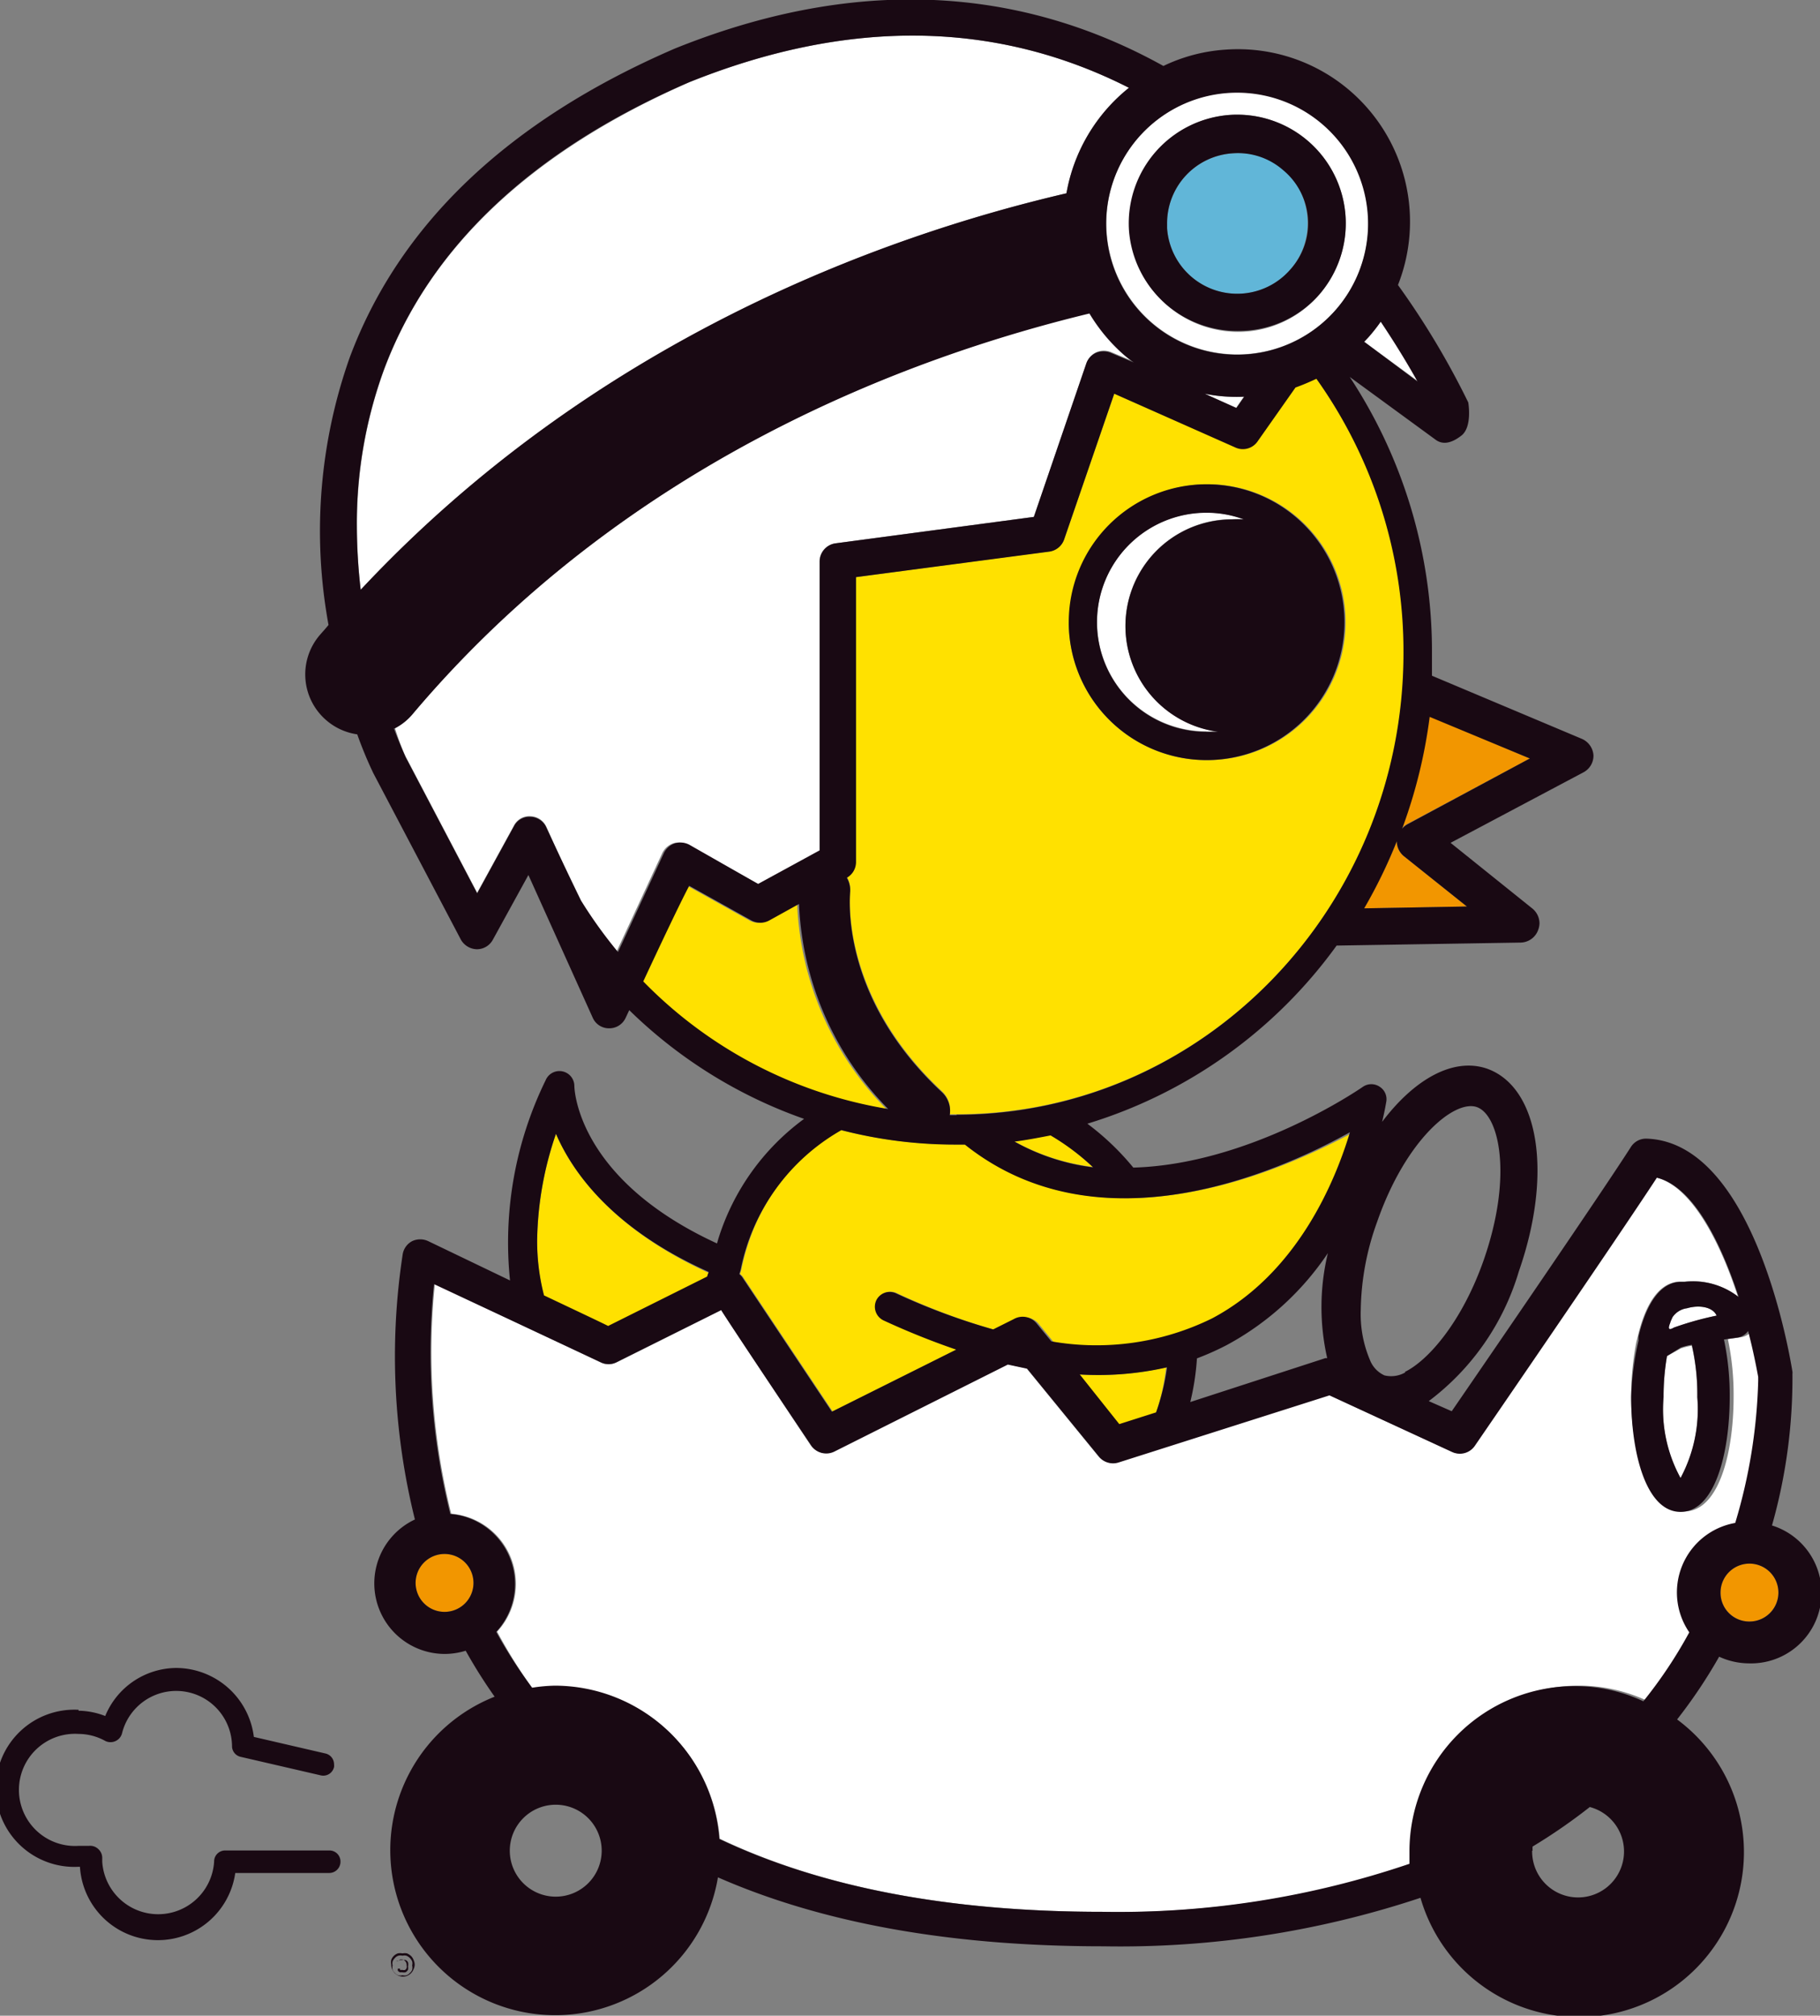 <svg xmlns="http://www.w3.org/2000/svg" width="79.22" height="87.7" viewBox="0 0 79.22 87.7"><rect x="0" y="0" width="79.22" height="87.7" fill="#808080" stroke="none"/><defs><style>.cls-1{fill:#190913}.cls-2{fill:#fff}.cls-3{fill:#ffe100}</style></defs><g id="レイヤー_2" data-name="レイヤー 2"><g id="免許を取得したい方"><path class="cls-1" d="M17.52 86a.5.5 0 00.48-.32.46.46 0 00.05-.21.49.49 0 00-.05-.2.45.45 0 00-.11-.17.62.62 0 00-.17-.11.45.45 0 00-.2 0 .49.49 0 00-.21 0 .48.48 0 00-.28.28.48.48 0 000 .2.52.52 0 00.53.53zm0-.06a.34.34 0 01-.18 0 .31.31 0 01-.15-.1.33.33 0 01-.1-.14.41.41 0 010-.19.33.33 0 010-.17.4.4 0 01.1-.15.31.31 0 01.15-.1.34.34 0 01.18 0 .33.33 0 01.17 0 .46.46 0 01.25.25.33.33 0 010 .17.41.41 0 010 .19.33.33 0 01-.1.14.31.31 0 01-.15.1.33.33 0 01-.17 0zm-.26-.61h.09a.22.22 0 01.06-.07.16.16 0 01.09 0 .17.17 0 01.14.07.24.24 0 01.06.18.23.23 0 010 .11.16.16 0 01-.07.09.17.17 0 01-.1 0h-.12v-.06h-.09a.24.24 0 000 .1l.08.06h.11a.37.37 0 00.14 0 .29.29 0 00.11-.11.4.4 0 000-.15.33.33 0 000-.17.19.19 0 00-.1-.1.25.25 0 00-.14 0h-.1a.24.24 0 00-.09.06s-.05-.05-.07-.01z"/><path class="cls-2" d="M48.17 10.11a5.7 5.7 0 0011.38-.79 5.7 5.7 0 00-11.38.79zM53.53 5a4.73 4.73 0 013.89 7.82 4.64 4.64 0 01-3.24 1.61 4.73 4.73 0 01-5-4.39A4.73 4.73 0 0153.53 5zm8.17 11.57c-.39-.7-.93-1.6-1.6-2.6a7.38 7.38 0 01-.54.71l-.18.19zm-9.28.56l1.38.62.34-.49a7.05 7.05 0 01-1.72-.13zm18.87 41.01c.36-1.53 1-2.38 1.86-2.38h.17a3.22 3.22 0 012.33.66c-.76-2.33-2-4.8-3.56-5.19-1.84 2.77-7.66 11.27-7.92 11.65a.79.79 0 01-1 .27l-5.33-2.46-9.18 2.92a.79.79 0 01-.85-.25l-3.13-3.83-.84-.18-7.56 3.79a.79.79 0 01-1-.27S32 57.94 31.39 57l-4.56 2.28a.77.77 0 01-.68 0l-7.22-3.42a29.08 29.08 0 00.71 10 3.06 3.06 0 012 5.13 21.2 21.2 0 001.55 2.48 7 7 0 011-.09A7.19 7.19 0 0131.33 80Q38 83.18 48 83.18a39.45 39.45 0 0013.52-2.11v-.55a7.19 7.19 0 017.18-7.18 7 7 0 013 .66 19.92 19.92 0 002-3 3.07 3.07 0 012-4.76 23.47 23.47 0 001-6.18v-.17c-.09-.51-.23-1.22-.44-2a.7.7 0 01-.48.29l-.57.08a11.71 11.71 0 01.25 2.5c0 2.5-.66 5-2.14 5S71 63.28 71 60.78a12.47 12.47 0 01.23-2.41m.02-.05v-.18"/><path class="cls-2" d="M72.86 57.76a13.81 13.81 0 011.86-.52c-.16-.37-.74-.48-1.29-.32a.9.9 0 00-.63.39l-.09.2s-.25.49.15.25zm-.3 1.24a10.34 10.34 0 00-.15 1.82 6.23 6.23 0 00.74 3.52 6.36 6.36 0 00.73-3.52 9.59 9.59 0 00-.24-2.27 2.65 2.65 0 00-.48.12zm-54.9-26.08l3.11 5.92 1.6-2.92a.75.75 0 01.72-.41.78.78 0 01.69.46s.7 1.55 1.44 3.21a19.86 19.86 0 001.61 2.24l2-4.31a.83.83 0 01.48-.42.84.84 0 01.62.06L33 38.46 35.67 37V24.42a.8.8 0 01.69-.78L45 22.49l2.3-6.7a.8.8 0 01.43-.47.84.84 0 01.64 0l1 .42a4.46 4.46 0 01-.43-.33 7.57 7.57 0 01-1.5-1.8c-7.82 1.89-20.18 6.47-29.46 17.43a2.5 2.5 0 01-.79.63c.24.78.46 1.23.47 1.25zm-1.96-7.26C25.83 14.83 38.34 10.29 46.42 8.41a7.54 7.54 0 012.72-4.59C43.35.88 36.93.79 30 3.58c-6.82 3-11.3 7.16-13.29 12.53a19.5 19.5 0 00-1.17 6.79 24.35 24.35 0 00.16 2.76zm36.81 6.17h.51a4.64 4.64 0 01.6-9.24 4.41 4.41 0 01.52 0 4.66 4.66 0 00-1.63-.29 4.76 4.76 0 100 9.52z"/><path class="cls-3" d="M38.58 48.25a13.47 13.47 0 01-3.88-8.92l-1.3.72a.81.81 0 01-.77 0l-2.71-1.51c-.34.73-1.28 2.72-2 4.16a19.24 19.24 0 0010.66 5.55zm7.13 1.13c-.52.11-1 .2-1.57.27a9.36 9.36 0 003.42 1.12 10.29 10.29 0 00-1.85-1.39zm-21.51-.05a14.83 14.83 0 00-.82 4.67 9.45 9.45 0 00.3 2.4c1.37.65 2.56 1.21 2.79 1.33l4.31-2.15a1.59 1.59 0 01.07-.2c-4.19-1.91-5.93-4.38-6.65-6.05zm26.56 10.16a13.48 13.48 0 01-3.8.31l1.76 2.2 1.6-.51a9.94 9.94 0 00.44-2z"/><path class="cls-3" d="M32.51 54.29a8.93 8.93 0 00-.23.89 1.37 1.37 0 01-.07.24l.11.11 3.92 5.88 5.41-2.7a33.1 33.1 0 01-3.16-1.27.66.66 0 01-.32-.87.65.65 0 01.86-.31 28.44 28.44 0 004.3 1.61l.9-.45a.78.78 0 011 .2l.63.77a11.4 11.4 0 007-1c3.71-2 5.36-5.94 6-8.1-3.18 1.71-10.98 5.16-16.86.5h-.41a19.77 19.77 0 01-5-.63 8.89 8.89 0 00-4.08 5.13zM37 38.81c0 .19-.42 4.54 4 8.67a1.12 1.12 0 01.34 1h.31c10.73 0 19.46-9 19.46-20.1a20.44 20.44 0 00-3.82-11.93c-.3.14-.6.27-.91.38l-1.64 2.33a.78.78 0 01-1 .27l-5.24-2.31-2.18 6.34a.8.8 0 01-.64.53l-8.43 1.12v12.33a.78.78 0 01-.4.69 1.07 1.07 0 01.15.68zm9.57-11.74a6 6 0 116 6 6 6 0 01-6.05-6z"/><path d="M56.91 9.51a3.05 3.05 0 00-1-2.1 3 3 0 00-2.21-.74 3.05 3.05 0 00-2.9 3.05v.21a3.06 3.06 0 006.11-.42z" fill="#61b6d8"/><path d="M76.15 70.55a1.26 1.26 0 10-1.26-1.25 1.26 1.26 0 001.26 1.25zM66.59 33l-4.38-1.84a22 22 0 01-1.21 4.9.78.78 0 01.24-.2zm-5.79 3.6a22 22 0 01-1.44 2.92l4.49-.08-2.73-2.18a.84.84 0 01-.32-.66M18.09 68.87a1.26 1.26 0 101.26-1.26 1.26 1.26 0 00-1.26 1.26z" fill="#f29600"/><path class="cls-1" d="M3.42 74.43a3.33 3.33 0 011.16.23 3.37 3.37 0 013.09-2.09 3.42 3.42 0 013.38 3l3.11.72a.48.48 0 01.38.47.49.49 0 010 .12.48.48 0 01-.59.36l-3.46-.8a.48.48 0 01-.39-.44 2.43 2.43 0 00-4.79-.58.51.51 0 01-.28.33.52.52 0 01-.44 0 2.41 2.41 0 00-1.17-.31 2.44 2.44 0 100 4.87h.45a.51.51 0 01.41.14.52.52 0 01.17.4V81a2.44 2.44 0 004.87 0 .48.48 0 01.49-.49h4.52a.48.48 0 01.49.49.49.49 0 01-.49.49h-4.09a3.4 3.4 0 01-6.76-.27h-.06a3.42 3.42 0 110-6.83zm10.81-43.07a2.63 2.63 0 001.32.59 17.54 17.54 0 00.7 1.69l3.81 7.24a.82.82 0 00.7.42.79.79 0 00.69-.41L23 38.07l2.8 6.21a.77.77 0 00.71.46.78.78 0 00.72-.45l.16-.34A20.65 20.65 0 0035 48.68a10.26 10.26 0 00-3.73 5.21l-.06.21C25.14 51.31 25 47.41 25 47.24a.65.65 0 00-1.25-.24 16.06 16.06 0 00-1.55 8.71L18.64 54a.82.82 0 00-.7 0 .79.79 0 00-.41.56 29.42 29.42 0 00.53 11.55 3.07 3.07 0 001.29 5.85 3.1 3.1 0 00.92-.14 22.16 22.16 0 001.26 2 7.18 7.18 0 109.72 7.86q6.84 3 16.77 3a41.41 41.41 0 0013.81-2.11A7.18 7.18 0 1073 74.81a22.06 22.06 0 001.83-2.73 3.13 3.13 0 001.3.29 3.07 3.07 0 001-6 23.5 23.5 0 00.89-6.6.28.28 0 000-.09c-.16-1-1.73-10-6.36-10.14a.78.78 0 00-.67.36c-1.23 1.93-6.37 9.42-7.8 11.5l-1-.44a10.94 10.94 0 003.92-5.64c1.48-4.24.89-8-1.37-8.82-1.46-.51-3.16.43-4.58 2.31.12-.5.17-.81.18-.87a.64.64 0 00-.29-.66.65.65 0 00-.72 0c-.3.21-5 3.38-10 3.52a11.37 11.37 0 00-2-1.91 20.88 20.88 0 0010.85-7.75l8-.13a.83.83 0 00.78-.57.86.86 0 00.05-.27.84.84 0 00-.32-.65l-3.55-2.85 5.77-3.06a.82.82 0 00.45-.74.84.84 0 00-.52-.73l-6.51-2.74v-1a21.69 21.69 0 00-3.58-12l3.75 2.74c.35.25.75.09 1.1-.18.5-.37.31-1.45.31-1.45a35 35 0 00-3.06-5.11A7.51 7.51 0 0058.82 4a7.48 7.48 0 00-5.48-1.84 7.34 7.34 0 00-2.7.71c-5.4-3-12.47-4.3-21.26-.76-7.25 3.13-12 7.65-14.16 13.45a22.64 22.64 0 00-.92 11.63c-.12.15-.25.29-.38.44a2.63 2.63 0 00.31 3.73zm45.15-16.49l.18-.19a7.38 7.38 0 00.54-.68c.67 1 1.21 1.9 1.6 2.6zm-1.22-1.41a5.7 5.7 0 01-10-3.35 5.7 5.7 0 1110 3.35zm-4 3.8l-.34.49-1.38-.62a7.05 7.05 0 001.7.13zm7.11 18.6a.78.78 0 00-.24.2 22 22 0 001.2-4.87L66.59 33zm-1.89 3.66a22 22 0 001.42-2.92.84.84 0 00.32.66l2.73 2.18zm-17.73 9h-.31a1.12 1.12 0 00-.34-1c-4.45-4.13-4-8.48-4-8.67a1.07 1.07 0 00-.14-.66.78.78 0 00.4-.69V25.11L45.68 24a.8.8 0 00.64-.53l2.18-6.34 5.25 2.33a.78.78 0 001-.27l1.64-2.33c.31-.11.61-.24.91-.38a20.44 20.44 0 013.79 11.92c0 11.09-8.73 20.1-19.46 20.1zm5.93 2.27a9.36 9.36 0 01-3.42-1.12c.53-.07 1-.16 1.57-.27a10.29 10.29 0 011.83 1.37zm13.59 8.92a1.24 1.24 0 01-.91.13 1.22 1.22 0 01-.63-.67 5.1 5.1 0 01-.4-2.17 11.65 11.65 0 01.71-3.83c1.25-3.6 3.38-5.35 4.35-5s1.56 3 .3 6.63c-.93 2.67-2.4 4.38-3.44 4.89zm13.72 9.59a1.26 1.26 0 111.26 1.25 1.25 1.25 0 01-1.26-1.25zm-8.18 11.22a1.1 1.1 0 010-.18 24.41 24.41 0 002.49-1.72 2 2 0 11-2.51 1.9zm-44.52 0a2 2 0 112 2 2 2 0 01-2-2zm-2.84-12.91a1.26 1.26 0 11-1.26 1.26 1.26 1.26 0 011.26-1.26zm11.5-12.27a1.59 1.59 0 00-.07.2l-4.31 2.15c-.23-.12-1.42-.68-2.79-1.33a9.45 9.45 0 01-.3-2.4 14.83 14.83 0 01.82-4.63c.72 1.67 2.46 4.14 6.65 6.01zm-4.7 3.93a.77.77 0 00.68 0L31.39 57c.63 1 3.92 5.89 3.92 5.89a.79.79 0 001 .27l7.56-3.79.84.18 3.13 3.83a.79.79 0 00.85.25l9.18-2.92 5.33 2.46a.79.79 0 001-.27c.26-.38 6.08-8.85 7.92-11.66 1.6.39 2.8 2.86 3.56 5.19a3.22 3.22 0 00-2.33-.66h-.17c-.85 0-1.5.85-1.86 2.38v.18a12.47 12.47 0 00-.32 2.45c0 2.5.67 5 2.15 5s2.14-2.52 2.14-5a11.71 11.71 0 00-.25-2.5l.57-.08a.7.7 0 00.48-.29c.21.8.35 1.51.44 2v.17a23.47 23.47 0 01-1 6.18 3.07 3.07 0 00-2 4.76 19.92 19.92 0 01-2 3 7 7 0 00-3-.66 7.19 7.19 0 00-7.18 7.18v.55A39.45 39.45 0 0148 83.18q-10 0-16.69-3.17a7.19 7.19 0 00-7.15-6.67 7 7 0 00-1 .09A21.2 21.2 0 0121.6 71a3.06 3.06 0 00-2-5.13 29.08 29.08 0 01-.71-10zm46.56-1.76l.09-.2a.9.9 0 01.63-.39c.55-.16 1.13-.05 1.29.32a13.81 13.81 0 00-1.86.52c-.4.24-.11-.27-.15-.25zm.45 1.12a2.65 2.65 0 01.48-.12 9.59 9.59 0 01.24 2.27 6.36 6.36 0 01-.73 3.52 6.23 6.23 0 01-.74-3.52 10.34 10.34 0 01.15-1.78zm-15.39.46h-.08L51.81 61a11 11 0 00.29-1.9 11.68 11.68 0 001.3-.58 12.34 12.34 0 004.4-4 10 10 0 00-.03 4.57zm-7.45 2.36l-1.6.51L47 59.8a13.48 13.48 0 003.8-.31 9.94 9.94 0 01-.48 1.96zm-13.7-12.28a19.77 19.77 0 005 .63H42c5.84 4.66 13.64 1.2 16.76-.54-.65 2.16-2.3 6.14-6 8.1a11.4 11.4 0 01-7 1l-.63-.77a.78.78 0 00-1-.2l-.9.45A28.44 28.44 0 0139 56.27a.65.65 0 00-.86.31.66.66 0 00.32.87 33.1 33.1 0 003.16 1.27l-5.41 2.7-3.92-5.88-.11-.11a1.37 1.37 0 00.07-.24 9 9 0 014.34-6zM28 42.7c.67-1.44 1.61-3.43 2-4.16l2.71 1.51a.81.81 0 00.77 0l1.3-.72a13.47 13.47 0 003.88 8.92A19.24 19.24 0 0128 42.7zm-10.83-11a2.5 2.5 0 00.79-.63c9.28-11 21.64-15.54 29.46-17.43a7.57 7.57 0 001.5 1.8 4.46 4.46 0 00.43.33l-1-.42a.84.84 0 00-.64 0 .8.8 0 00-.43.47L45 22.49l-8.63 1.15a.8.8 0 00-.69.78V37L33 38.46l-3-1.71a.84.84 0 00-.62-.06.83.83 0 00-.48.42l-2 4.31a19.86 19.86 0 01-1.61-2.24c-.81-1.66-1.51-3.18-1.51-3.18a.78.78 0 00-.69-.46.75.75 0 00-.72.41l-1.6 2.92-3.11-5.92s-.23-.5-.52-1.27zm-1.64-8.8a19.5 19.5 0 011.17-6.79c2-5.37 6.47-9.58 13.29-12.53 6.94-2.79 13.36-2.7 19.15.24a7.54 7.54 0 00-2.72 4.59c-8.08 1.88-20.59 6.42-30.72 17.25a24.35 24.35 0 01-.17-2.76z"/><path class="cls-1" d="M57.42 12.82A4.73 4.73 0 0053.53 5a4.73 4.73 0 00-4.39 5 4.73 4.73 0 005 4.39 4.64 4.64 0 003.28-1.57zm-1.26-1.09a3.06 3.06 0 01-5.36-1.8v-.21a3.05 3.05 0 012.85-3.05 3 3 0 012.21.74 3 3 0 01.3 4.32zm-9.64 15.34a6 6 0 106-6 6 6 0 00-6 6zm1.23 0a4.76 4.76 0 014.76-4.76 4.66 4.66 0 011.63.29 4.41 4.41 0 00-.52 0 4.64 4.64 0 00-.6 9.24h-.51a4.76 4.76 0 01-4.76-4.77z"/></g></g></svg>